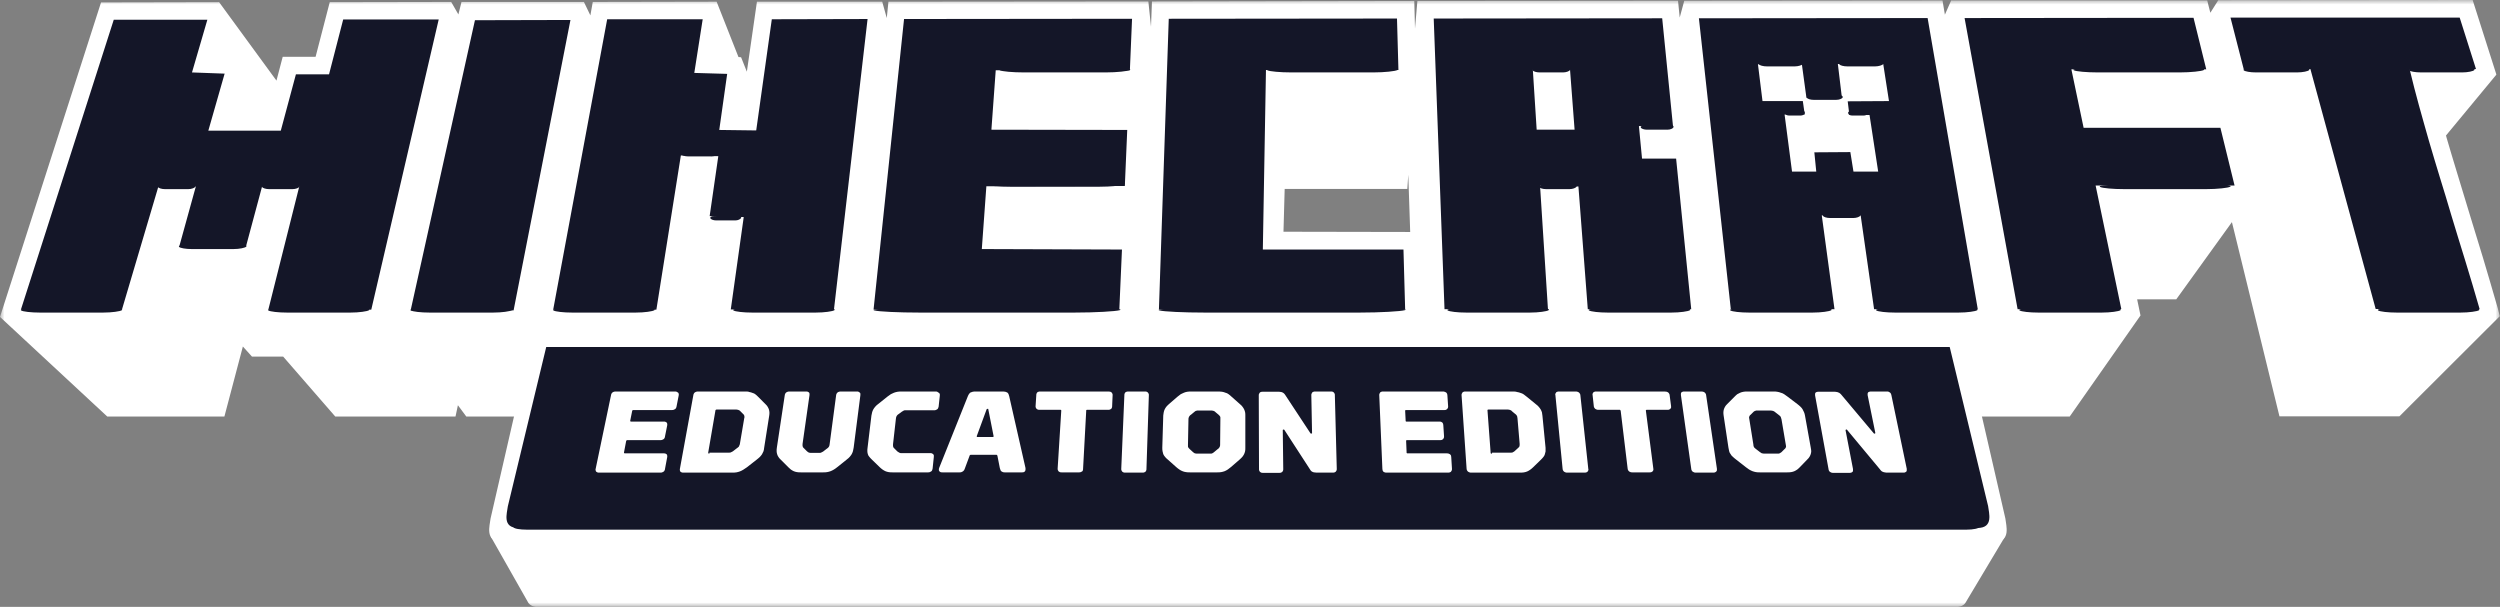 <svg width="276" height="67" viewBox="0 0 276 67" fill="none" xmlns="http://www.w3.org/2000/svg">
<rect x="0" y="0" width="276" height="67" fill="#808080" stroke="none"/>
<g clip-path="url(#clip0_7_13)">
<mask id="mask0_7_13" style="mask-type:alpha" maskUnits="userSpaceOnUse" x="0" y="0" width="276" height="67">
<path d="M276 0H0V67H276V0Z" fill="white"/>
</mask>
<g mask="url(#mask0_7_13)">
<path d="M275.762 34.058L274.914 31.136L274.119 28.452C274.119 28.452 271.602 20.244 271.284 19.154C270.887 17.826 270.462 16.471 270.092 15.169L270.039 14.957L275.603 8.236L272.979 0L244.895 0.027L244.021 1.408L243.676 0.053H215.406L214.717 1.621L214.452 0.053L185.943 0.08L185.44 1.939L185.254 0.08L156.48 0.106L156.216 3.161L156.136 0.106L127.177 0.159L127.071 2.949L126.779 0.159L98.085 0.186L97.9 1.992L97.396 0.186H83.566L82.453 7.917L81.817 6.323L81.526 6.296L79.115 0.186L65.443 0.213L65.178 1.7L64.463 0.213H50.95L50.606 1.594L49.811 0.213L36.404 0.239L34.841 6.27H31.211L30.522 8.9L24.19 0.239L11.155 0.266L0 34.988L11.843 45.986H24.773L26.813 38.255L27.82 39.371H31.264L37.014 45.986H50.288L50.553 44.737L51.48 45.986H64.86L65.099 44.631L65.946 45.986H79.459L80.492 38.733L83.963 45.986H97.635L97.794 44.312L98.376 45.986H126.833L126.939 43.356L127.256 45.986H155.951L156.216 43.09L156.322 45.986H170.391L170.84 43.967L170.974 45.986H184.883L185.466 44.233L185.625 45.986H199.376L200.092 44.445L200.303 45.986H213.921L214.743 44.578L214.981 45.986H228.495L236.311 34.828L235.94 33.048H240.258L246.405 24.521L251.651 45.96H264.898L275.974 34.908L275.762 34.058ZM141.696 25.583L141.828 20.855H155.368L155.474 19.287L155.685 25.61L141.696 25.583Z" fill="white"/>
<path d="M24.799 8.129L22.998 14.426H30.999L32.668 8.209H36.325L37.888 2.152H48.433L40.988 34.191H29.622L33.039 20.589H28.933L27.157 27.204H19.792L21.62 20.589H17.487L13.459 34.191H2.305L12.559 2.179H22.892L21.196 7.997L24.799 8.129ZM62.979 2.205L56.7 34.271H45.333L52.434 2.232L62.979 2.205ZM78.346 23.857L79.3 17.242L75.167 17.162L72.464 34.191H61.071L67.033 2.126H77.578L76.65 8.05L80.28 8.156L79.406 14.346L83.486 14.399L85.208 2.126L95.78 2.099L92.07 34.164H80.678L82.108 23.963L78.346 23.857ZM123.865 27.549L123.573 34.164H96.442L99.807 2.099L124.978 2.072L124.739 7.758H109.928L109.451 14.319L124.447 14.346L124.182 20.536L108.895 20.562L108.392 27.496L123.865 27.549ZM271.548 1.94L273.351 7.625H266.012L266.064 7.811C266.355 9.059 266.7 10.335 267.044 11.61C267.389 12.911 267.787 14.213 268.158 15.568C268.555 16.896 268.952 18.278 269.376 19.633C269.8 21.014 270.224 22.369 270.622 23.75C270.887 24.601 271.125 25.424 271.39 26.274C271.654 27.124 271.919 28.001 272.185 28.851L272.979 31.481C273.245 32.358 273.483 33.234 273.748 34.111H262.275L255.069 7.625H247.703L246.246 1.94H271.548ZM245.133 14.107L246.696 20.483H231.356L234.191 34.111L222.745 34.138L216.89 1.993L242.166 1.966L243.57 7.651H228.679L230.031 14.107H245.133ZM201.124 23.777L202.529 34.138H191.082L187.559 2.019L212.809 1.993L218.347 34.138H206.9L205.417 23.777H201.124ZM208.543 11.158L207.908 7.067H202.899L203.35 10.813L199.429 10.786L198.926 7.093H194.077L194.58 11.158H199.032L199.243 12.646H197.018L197.84 18.942H200.515L200.303 16.817L204.278 16.79L204.622 18.942H207.351L206.397 12.699H204.171L203.987 11.185L208.543 11.158ZM181.28 17.507H185.043L186.712 34.138H175.292L174.258 20.589L170.02 20.483L170.894 34.138H159.474L158.282 2.046L183.506 2.019L184.698 13.921H180.936L181.28 17.507ZM173.835 14.319L173.332 7.704H169.225L169.648 14.319H173.835ZM139.762 7.731H154.387L154.228 2.046L129.031 2.072L127.945 34.164H155.129L154.943 27.549H139.417L139.762 7.731Z" fill="#141628"/>
<path d="M3.788 34.193C2.967 34.193 2.782 34.671 3.365 35.229L11.445 43.013C12.028 43.57 13.194 44.049 14.016 44.049H21.143C21.964 44.049 22.176 43.544 21.62 42.959L14.466 35.308C13.91 34.697 12.77 34.219 11.949 34.219L3.788 34.193ZM31.131 34.193C30.31 34.193 30.072 34.697 30.602 35.335L36.907 42.88C37.437 43.517 38.523 44.022 39.345 44.022H46.817C47.638 44.022 47.903 43.491 47.426 42.827L41.889 35.361C41.385 34.697 40.325 34.166 39.504 34.166L31.131 34.193Z" fill="white"/>
<path d="M21.276 27.205C20.454 27.205 20.216 27.709 20.772 28.32L27.794 36.264C28.35 36.875 29.33 37.353 29.993 37.326C30.655 37.3 30.814 36.715 30.364 36.051L29.887 35.361C29.41 34.696 29.198 33.501 29.436 32.704L29.569 32.199C29.781 31.402 29.542 30.233 29.039 29.596L28.085 28.4C27.582 27.763 26.495 27.231 25.674 27.231L21.276 27.205ZM46.817 34.271C45.996 34.271 45.731 34.803 46.208 35.467L51.613 42.826C52.09 43.49 53.176 44.021 53.997 44.021H61.363C62.184 44.021 62.502 43.463 62.052 42.746L57.495 35.52C57.071 34.829 56.037 34.245 55.216 34.245L46.817 34.271ZM62.555 34.192C61.734 34.192 61.416 34.776 61.84 35.467L66.212 42.666C66.635 43.357 67.669 43.941 68.49 43.941H75.723C76.545 43.941 76.916 43.33 76.545 42.587L73.1 35.52C72.729 34.776 71.775 34.165 70.954 34.165L62.555 34.192ZM82.162 34.165C81.34 34.165 80.943 34.776 81.287 35.52L84.573 42.666C84.917 43.41 85.871 44.021 86.692 44.021H94.164C94.985 44.021 95.436 43.384 95.144 42.613L92.574 35.547C92.283 34.776 91.382 34.139 90.561 34.139L82.162 34.165ZM97.926 34.165C97.105 34.165 96.654 34.803 96.946 35.573L99.383 42.401C99.648 43.171 100.549 43.809 101.371 43.809H123.467C124.289 43.809 124.872 43.144 124.739 42.321L123.786 35.626C123.68 34.803 122.912 34.139 122.09 34.139L97.926 34.165ZM129.429 34.165C128.608 34.165 127.999 34.829 128.104 35.653L128.846 42.56C128.925 43.384 129.668 44.048 130.489 44.048H152.479C153.301 44.048 154.043 43.384 154.148 42.56L154.97 35.653C155.076 34.829 154.467 34.165 153.645 34.165H129.429ZM161.012 34.139C160.189 34.139 159.448 34.803 159.342 35.626L158.494 42.427C158.388 43.251 158.971 43.915 159.792 43.915H167.158C167.979 43.915 168.801 43.251 168.986 42.454L170.629 35.573C170.814 34.776 170.311 34.112 169.49 34.112L161.012 34.139ZM176.802 34.139C175.981 34.139 175.16 34.803 174.974 35.6L173.384 42.347C173.2 43.144 173.703 43.809 174.524 43.809H181.89C182.711 43.809 183.611 43.171 183.877 42.401L186.261 35.547C186.526 34.776 186.075 34.139 185.254 34.139H176.802ZM192.593 34.139C191.772 34.139 190.872 34.776 190.607 35.547L188.143 42.507C187.877 43.277 188.327 43.915 189.123 43.915H196.462C197.283 43.915 198.237 43.304 198.581 42.56L201.867 35.467C202.212 34.723 201.84 34.112 201.018 34.112L192.593 34.139ZM208.411 34.139C207.59 34.139 206.636 34.749 206.265 35.493L202.821 42.587C202.45 43.33 202.847 43.941 203.669 43.941H211.246C212.068 43.941 213.074 43.357 213.472 42.64L217.605 35.44C218.029 34.723 217.684 34.139 216.863 34.139H208.411ZM224.229 34.139C223.408 34.139 222.374 34.723 221.95 35.414L217.552 42.666C217.128 43.357 217.446 43.941 218.267 43.941H225.739C226.56 43.941 227.62 43.384 228.097 42.719L233.316 35.361C233.793 34.696 233.502 34.139 232.681 34.139H224.229ZM263.76 34.112C262.938 34.112 261.825 34.617 261.269 35.228L254.698 42.693C254.141 43.304 254.38 43.809 255.201 43.809H262.328C263.151 43.809 264.289 43.33 264.899 42.773L272.688 35.148C273.271 34.564 273.085 34.112 272.264 34.112H263.76Z" fill="white"/>
<path d="M3.709 34.03C2.755 34.03 2.146 34.137 2.331 34.27C2.517 34.402 3.444 34.509 4.398 34.509H11.393C12.346 34.509 13.274 34.376 13.459 34.243C13.645 34.11 13.009 33.977 12.081 33.977L3.709 34.03ZM20.692 27.017C20.056 27.017 19.659 27.123 19.765 27.256C19.898 27.389 20.507 27.495 21.143 27.495H25.806C26.442 27.495 27.051 27.362 27.184 27.229C27.316 27.07 26.892 26.964 26.256 26.964L20.692 27.017ZM29.436 20.402C29.091 20.402 28.853 20.508 28.932 20.641C29.012 20.774 29.356 20.88 29.701 20.88H32.297C32.642 20.88 32.986 20.747 33.066 20.614C33.145 20.455 32.907 20.349 32.562 20.349L29.436 20.402ZM17.937 20.402C17.592 20.402 17.354 20.508 17.433 20.641C17.513 20.774 17.857 20.88 18.202 20.88H20.798C21.143 20.88 21.487 20.747 21.567 20.614C21.646 20.455 21.408 20.349 21.063 20.349L17.937 20.402ZM75.696 16.789C75.352 16.789 75.113 16.895 75.193 17.028C75.272 17.161 75.617 17.267 75.961 17.267H78.558C78.902 17.267 79.247 17.134 79.326 17.002C79.406 16.842 79.167 16.736 78.823 16.736L75.696 16.789ZM169.701 7.517C169.357 7.517 169.118 7.624 169.198 7.756C169.277 7.889 169.621 7.995 169.966 7.995H172.563C172.907 7.995 173.252 7.863 173.33 7.73C173.41 7.57 173.172 7.464 172.827 7.464L169.701 7.517ZM170.417 20.402C170.072 20.402 169.834 20.508 169.913 20.641C169.992 20.774 170.337 20.88 170.681 20.88H173.278C173.622 20.88 173.967 20.747 174.047 20.614C174.126 20.455 173.887 20.349 173.543 20.349L170.417 20.402ZM201.761 23.59C201.416 23.59 201.178 23.696 201.256 23.829C201.336 23.962 201.681 24.068 202.025 24.068H204.622C204.966 24.068 205.311 23.935 205.39 23.802C205.47 23.643 205.231 23.537 204.887 23.537L201.761 23.59ZM203.668 6.853C203.244 6.853 202.979 6.959 203.059 7.092C203.138 7.225 203.536 7.331 203.959 7.331H207.006C207.403 7.331 207.828 7.199 207.907 7.066C207.986 6.906 207.722 6.8 207.297 6.8L203.668 6.853ZM194.792 6.853C194.368 6.853 194.103 6.959 194.183 7.092C194.262 7.225 194.66 7.331 195.083 7.331H198.13C198.527 7.331 198.952 7.199 199.032 7.066C199.11 6.906 198.846 6.8 198.421 6.8L194.792 6.853ZM199.958 10.546C199.615 10.546 199.402 10.652 199.481 10.785C199.535 10.918 199.879 11.024 200.224 11.024H202.714C203.059 11.024 203.376 10.891 203.43 10.758C203.482 10.599 203.27 10.493 202.925 10.493L199.958 10.546ZM197.335 12.273C197.15 12.273 197.018 12.379 197.07 12.512C197.097 12.645 197.283 12.751 197.469 12.751H198.846C199.032 12.751 199.216 12.618 199.243 12.485C199.27 12.326 199.164 12.22 198.978 12.22L197.335 12.273ZM204.304 12.273C204.119 12.273 203.985 12.379 204.039 12.512C204.065 12.645 204.251 12.751 204.436 12.751H205.814C206 12.751 206.185 12.618 206.211 12.485C206.237 12.326 206.132 12.22 205.946 12.22L204.304 12.273ZM181.597 13.84C181.28 13.84 181.094 13.946 181.146 14.079C181.2 14.212 181.518 14.318 181.809 14.318H184.088C184.406 14.318 184.698 14.185 184.75 14.053C184.803 13.893 184.618 13.787 184.3 13.787L181.597 13.84ZM78.849 23.855C78.558 23.855 78.372 23.962 78.425 24.095C78.478 24.227 78.77 24.334 79.061 24.334H81.181C81.472 24.334 81.737 24.201 81.817 24.068C81.87 23.909 81.684 23.802 81.393 23.802L78.849 23.855ZM30.999 34.03C30.045 34.03 29.436 34.137 29.621 34.27C29.807 34.402 30.734 34.509 31.688 34.509H38.683C39.636 34.509 40.564 34.376 40.749 34.243C40.935 34.084 40.299 33.977 39.371 33.977L30.999 34.03ZM46.737 34.03C45.783 34.03 45.174 34.137 45.359 34.27C45.545 34.402 46.472 34.509 47.426 34.509H54.447C55.401 34.509 56.328 34.376 56.514 34.243C56.699 34.11 56.063 33.977 55.136 33.977L46.737 34.03ZM62.475 34.03C61.521 34.03 60.912 34.137 61.097 34.27C61.283 34.402 62.21 34.509 63.164 34.509H70.185C71.139 34.509 72.067 34.376 72.252 34.243C72.437 34.084 71.802 33.977 70.874 33.977L62.475 34.03ZM82.347 34.03C81.393 34.03 80.783 34.137 80.969 34.27C81.154 34.402 82.082 34.509 83.035 34.509H90.057C91.01 34.509 91.938 34.376 92.123 34.243C92.309 34.11 91.673 33.977 90.746 33.977L82.347 34.03ZM110.696 20.136C109.398 20.136 108.524 20.242 108.789 20.375C109.054 20.508 110.325 20.614 111.624 20.614H121.321C122.619 20.614 123.917 20.482 124.156 20.349C124.421 20.189 123.547 20.083 122.248 20.083L110.696 20.136ZM112.154 7.517C110.935 7.517 110.113 7.624 110.378 7.756C110.617 7.889 111.809 7.995 113.028 7.995H122.09C123.308 7.995 124.5 7.863 124.739 7.73C124.977 7.57 124.156 7.464 122.937 7.464L112.154 7.517ZM141.696 7.517C140.477 7.517 139.656 7.624 139.92 7.756C140.159 7.889 141.351 7.995 142.569 7.995H151.631C152.85 7.995 154.043 7.863 154.28 7.73C154.52 7.57 153.698 7.464 152.479 7.464L141.696 7.517ZM248.603 7.517C247.994 7.517 247.571 7.624 247.703 7.756C247.835 7.889 248.418 7.995 249.054 7.995H253.611C254.221 7.995 254.83 7.863 254.936 7.73C255.068 7.57 254.645 7.464 254.035 7.464L248.603 7.517ZM266.833 7.517C266.223 7.517 265.799 7.624 265.932 7.756C266.064 7.889 266.647 7.995 267.282 7.995H271.84C272.449 7.995 273.059 7.863 273.165 7.73C273.297 7.57 272.874 7.464 272.263 7.464L266.833 7.517ZM230.719 7.517C229.501 7.517 228.679 7.624 228.944 7.756C229.182 7.889 230.376 7.995 231.594 7.995H240.655C241.874 7.995 243.066 7.863 243.305 7.73C243.543 7.57 242.722 7.464 241.502 7.464L230.719 7.517ZM233.634 20.402C232.415 20.402 231.594 20.508 231.859 20.641C232.097 20.774 233.289 20.88 234.508 20.88H243.57C244.788 20.88 245.98 20.747 246.219 20.614C246.457 20.455 245.636 20.349 244.417 20.349L233.634 20.402ZM161.196 34.03C160.242 34.03 159.633 34.137 159.818 34.27C160.004 34.402 160.931 34.509 161.885 34.509H168.906C169.86 34.509 170.787 34.376 170.973 34.243C171.158 34.084 170.523 33.977 169.595 33.977L161.196 34.03ZM176.802 34.03C175.848 34.03 175.239 34.137 175.424 34.27C175.61 34.402 176.537 34.509 177.491 34.509H184.512C185.466 34.509 186.393 34.376 186.578 34.243C186.764 34.084 186.128 33.977 185.201 33.977L176.802 34.03ZM192.408 34.03C191.454 34.03 190.845 34.137 191.03 34.27C191.216 34.402 192.142 34.509 193.097 34.509H200.118C201.071 34.509 201.999 34.376 202.184 34.243C202.37 34.084 201.733 33.977 200.807 33.977L192.408 34.03ZM208.517 34.03C207.563 34.03 206.954 34.137 207.139 34.27C207.324 34.402 208.252 34.509 209.206 34.509H216.227C217.18 34.509 218.108 34.376 218.293 34.243C218.479 34.084 217.843 33.977 216.916 33.977L208.517 34.03ZM224.334 34.03C223.38 34.03 222.771 34.137 222.957 34.27C223.141 34.402 224.069 34.509 225.023 34.509H232.045C232.998 34.509 233.925 34.376 234.111 34.243C234.297 34.084 233.66 33.977 232.733 33.977L224.334 34.03ZM263.918 34.03C262.964 34.03 262.355 34.137 262.54 34.27C262.726 34.402 263.653 34.509 264.607 34.509H271.628C272.582 34.509 273.509 34.376 273.694 34.243C273.88 34.084 273.244 33.977 272.317 33.977L263.918 34.03ZM99.886 34.03C97.581 34.03 96.071 34.137 96.522 34.27C96.972 34.402 99.224 34.509 101.529 34.509H118.618C120.924 34.509 123.176 34.376 123.627 34.243C124.076 34.11 122.539 33.977 120.235 33.977L99.886 34.03ZM131.363 34.03C129.057 34.03 127.548 34.137 127.997 34.27C128.448 34.402 130.7 34.509 133.006 34.509H150.095C152.4 34.509 154.652 34.376 155.103 34.243C155.552 34.11 154.016 33.977 151.711 33.977L131.363 34.03Z" fill="#141628"/>
<path d="M216.095 67.001C216.095 67.001 216.678 67.001 216.969 66.576L221.288 59.35L218.373 55.949H56.62L54.183 59.243L58.343 66.576C58.66 67.001 59.217 67.001 59.217 67.001" fill="white"/>
<path d="M220.229 59.828V59.801C222.03 59.801 221.473 57.995 221.395 57.251L216.678 36.715H58.873L54.157 57.251C54.078 57.995 53.495 59.775 55.323 59.775V59.828H220.229Z" fill="white"/>
<path d="M215.143 65.088C215.143 65.088 215.726 65.088 216.018 64.663L219.462 57.835H56.039L59.245 64.689C59.563 65.114 60.12 65.114 60.12 65.114" fill="white"/>
<path d="M218.321 58.234V58.287C220.123 58.287 219.566 56.613 219.487 55.869L215.248 38.309H60.304L56.065 55.896C55.985 56.64 55.402 58.287 57.23 58.287V58.234H218.321Z" fill="#141628"/>
<path d="M57.946 57.916C57.204 57.943 56.647 58.076 56.7 58.209C56.753 58.368 57.416 58.474 58.158 58.474H217.103C217.844 58.474 218.506 58.341 218.559 58.155C218.612 57.969 218.055 57.863 217.314 57.863L57.946 57.916Z" fill="#141628"/>
<path d="M74.585 44.179H67.988C67.908 44.179 67.855 44.179 67.776 44.206C67.723 44.232 67.67 44.232 67.617 44.285C67.564 44.312 67.537 44.365 67.511 44.418C67.484 44.471 67.458 44.524 67.458 44.578L65.762 52.707C65.736 52.787 65.736 52.84 65.762 52.893C65.762 52.946 65.789 52.972 65.815 53.026C65.842 53.052 65.895 53.079 65.948 53.105C66.001 53.132 66.08 53.132 66.133 53.132H72.889C72.969 53.132 73.048 53.132 73.101 53.105L73.26 53.026C73.313 52.999 73.34 52.946 73.366 52.893C73.393 52.84 73.419 52.787 73.419 52.707L73.658 51.432C73.658 51.352 73.684 51.299 73.658 51.246C73.658 51.193 73.631 51.166 73.605 51.113C73.578 51.086 73.525 51.06 73.472 51.033C73.419 51.007 73.34 51.007 73.287 51.007H68.968C68.942 51.007 68.942 51.007 68.915 50.98L68.889 50.953V50.9L69.127 49.652C69.127 49.625 69.127 49.599 69.154 49.599C69.18 49.599 69.18 49.572 69.18 49.572C69.207 49.572 69.207 49.545 69.233 49.545H72.889C72.969 49.545 73.048 49.545 73.101 49.519L73.26 49.439C73.313 49.413 73.34 49.359 73.366 49.306C73.393 49.253 73.419 49.2 73.419 49.12L73.658 47.925C73.658 47.845 73.684 47.792 73.658 47.739C73.658 47.686 73.631 47.659 73.605 47.606C73.578 47.58 73.525 47.553 73.472 47.526C73.419 47.5 73.34 47.5 73.287 47.5H69.657C69.63 47.5 69.63 47.5 69.604 47.473L69.578 47.447V47.394L69.79 46.331C69.79 46.304 69.79 46.278 69.816 46.278C69.816 46.251 69.843 46.251 69.843 46.251C69.869 46.251 69.869 46.225 69.895 46.225H74.161C74.241 46.225 74.294 46.225 74.373 46.198L74.532 46.118C74.585 46.092 74.612 46.039 74.638 45.986C74.665 45.932 74.691 45.879 74.691 45.826L74.93 44.604C74.93 44.551 74.956 44.471 74.93 44.445C74.93 44.392 74.903 44.365 74.876 44.312C74.85 44.285 74.797 44.259 74.744 44.232C74.718 44.179 74.665 44.179 74.585 44.179ZM78.321 51.033H78.268C78.242 51.033 78.242 51.033 78.215 51.007C78.215 51.007 78.189 50.98 78.189 50.953V50.9L78.983 46.278C78.983 46.251 78.983 46.225 79.01 46.225C79.01 46.198 79.036 46.198 79.036 46.198C79.036 46.198 79.063 46.172 79.089 46.172H81.315C81.368 46.172 81.421 46.198 81.474 46.198C81.527 46.225 81.553 46.225 81.606 46.251C81.659 46.278 81.686 46.304 81.739 46.358L82.004 46.623L82.11 46.729C82.136 46.756 82.163 46.809 82.163 46.836C82.163 46.889 82.189 46.915 82.189 46.969C82.189 47.022 82.189 47.075 82.163 47.128L81.686 49.944C81.686 49.997 81.659 50.077 81.633 50.103C81.606 50.156 81.606 50.21 81.58 50.236C81.553 50.289 81.527 50.316 81.474 50.342C81.447 50.369 81.394 50.422 81.341 50.449L80.997 50.714C80.944 50.767 80.891 50.794 80.838 50.821L80.679 50.9C80.626 50.927 80.573 50.927 80.52 50.927H78.321V51.033ZM82.269 44.179H77.076C76.996 44.179 76.943 44.179 76.864 44.206C76.811 44.232 76.758 44.232 76.705 44.285C76.652 44.312 76.625 44.365 76.599 44.418C76.572 44.471 76.546 44.524 76.546 44.578L75.062 52.707C75.062 52.787 75.036 52.84 75.062 52.893C75.062 52.946 75.088 52.972 75.115 53.026C75.142 53.052 75.195 53.079 75.248 53.105C75.3 53.132 75.38 53.132 75.46 53.132H80.811C80.997 53.132 81.156 53.132 81.288 53.105C81.421 53.079 81.553 53.052 81.686 52.999C81.818 52.946 81.924 52.893 82.057 52.813C82.189 52.733 82.295 52.654 82.454 52.547L83.541 51.697C83.673 51.591 83.779 51.511 83.885 51.405C83.991 51.299 84.044 51.219 84.123 51.113L84.282 50.794C84.309 50.688 84.362 50.555 84.362 50.396L84.918 46.862C84.945 46.729 84.945 46.597 84.945 46.49C84.945 46.384 84.918 46.278 84.892 46.172C84.865 46.065 84.812 45.986 84.759 45.879C84.706 45.773 84.627 45.693 84.521 45.587L83.7 44.764C83.594 44.657 83.514 44.578 83.408 44.498C83.302 44.418 83.223 44.365 83.09 44.339C82.984 44.285 82.852 44.259 82.719 44.232C82.613 44.179 82.454 44.179 82.269 44.179ZM94.668 44.179H92.84C92.761 44.179 92.708 44.179 92.628 44.206C92.575 44.232 92.522 44.232 92.469 44.285C92.416 44.312 92.39 44.365 92.363 44.418C92.337 44.471 92.31 44.524 92.31 44.578L91.595 49.971C91.595 50.024 91.569 50.077 91.569 50.13C91.542 50.183 91.542 50.236 91.516 50.263C91.489 50.316 91.463 50.342 91.436 50.369C91.409 50.396 91.357 50.449 91.303 50.475L90.959 50.741C90.906 50.794 90.853 50.821 90.8 50.847L90.641 50.927C90.588 50.953 90.535 50.953 90.482 50.953H89.475C89.422 50.953 89.369 50.927 89.316 50.927C89.263 50.9 89.237 50.9 89.184 50.847C89.131 50.821 89.104 50.794 89.052 50.741L88.787 50.475L88.681 50.369C88.654 50.342 88.627 50.289 88.627 50.263C88.601 50.21 88.601 50.183 88.601 50.13V49.971L89.369 44.578V44.418C89.369 44.365 89.343 44.339 89.316 44.285C89.29 44.259 89.237 44.232 89.184 44.206C89.131 44.179 89.052 44.179 88.999 44.179H87.17C87.091 44.179 87.038 44.179 86.958 44.206C86.905 44.232 86.852 44.232 86.799 44.285C86.746 44.312 86.72 44.365 86.693 44.418C86.667 44.471 86.64 44.524 86.64 44.578L85.766 50.369C85.74 50.502 85.74 50.635 85.74 50.767C85.74 50.874 85.766 51.007 85.793 51.086C85.819 51.193 85.872 51.299 85.925 51.379C85.978 51.485 86.058 51.565 86.163 51.671L87.011 52.521C87.117 52.627 87.223 52.707 87.303 52.787C87.409 52.866 87.515 52.919 87.621 52.972C87.727 53.026 87.859 53.052 87.992 53.079C88.124 53.105 88.283 53.105 88.469 53.105H90.827C91.012 53.105 91.171 53.105 91.303 53.079C91.436 53.052 91.569 53.026 91.701 52.972C91.834 52.919 91.939 52.866 92.072 52.787C92.204 52.707 92.31 52.627 92.443 52.521L93.503 51.671C93.635 51.565 93.741 51.485 93.821 51.379C93.9 51.272 93.98 51.193 94.033 51.086C94.085 50.98 94.139 50.874 94.165 50.767C94.192 50.661 94.218 50.528 94.245 50.369L94.987 44.578V44.418C94.987 44.365 94.96 44.339 94.907 44.285C94.88 44.259 94.827 44.232 94.775 44.206C94.801 44.179 94.748 44.179 94.668 44.179ZM103.306 44.179H99.57C99.385 44.179 99.252 44.179 99.093 44.206C98.961 44.232 98.828 44.259 98.696 44.312C98.563 44.365 98.457 44.418 98.351 44.471C98.245 44.551 98.113 44.631 97.98 44.737L96.947 45.56C96.815 45.667 96.709 45.746 96.629 45.853C96.55 45.959 96.47 46.039 96.417 46.145C96.364 46.251 96.311 46.358 96.285 46.464C96.258 46.57 96.232 46.703 96.205 46.836L95.781 50.369C95.755 50.502 95.755 50.635 95.755 50.767C95.755 50.874 95.781 51.007 95.808 51.086C95.834 51.193 95.887 51.299 95.967 51.379C96.046 51.485 96.126 51.565 96.232 51.671L97.106 52.521C97.212 52.627 97.318 52.707 97.424 52.787C97.53 52.866 97.636 52.919 97.742 52.972C97.848 53.026 97.98 53.052 98.113 53.079C98.245 53.105 98.404 53.105 98.59 53.105H102.432C102.511 53.105 102.59 53.105 102.644 53.079L102.802 52.999C102.855 52.972 102.882 52.919 102.908 52.866C102.935 52.813 102.935 52.76 102.961 52.68L103.094 51.405V51.219C103.067 51.166 103.067 51.139 103.014 51.086C102.988 51.06 102.935 51.033 102.882 51.007C102.829 50.98 102.749 50.98 102.67 50.98H99.438C99.385 50.98 99.332 50.953 99.279 50.927C99.226 50.9 99.199 50.874 99.146 50.847C99.093 50.821 99.067 50.794 99.014 50.741L98.775 50.502L98.669 50.396C98.643 50.369 98.616 50.316 98.616 50.289C98.59 50.236 98.59 50.21 98.59 50.156V49.997L98.908 47.181C98.908 47.128 98.934 47.075 98.934 47.022C98.961 46.969 98.961 46.942 98.987 46.889C99.014 46.836 99.04 46.809 99.067 46.782C99.093 46.756 99.146 46.703 99.199 46.676L99.491 46.464C99.544 46.411 99.597 46.384 99.65 46.358C99.703 46.331 99.756 46.304 99.782 46.278C99.808 46.251 99.888 46.251 99.941 46.251H103.094C103.173 46.251 103.226 46.251 103.306 46.225L103.465 46.145C103.518 46.118 103.544 46.065 103.571 46.012C103.597 45.959 103.597 45.906 103.624 45.853L103.756 44.631V44.471C103.73 44.418 103.73 44.392 103.677 44.339C103.65 44.312 103.597 44.285 103.544 44.259C103.465 44.179 103.385 44.179 103.306 44.179ZM107.916 49.173H107.863L107.837 49.147V49.12V49.067L108.923 46.118C108.923 46.118 108.923 46.092 108.949 46.092L108.976 46.065H109.082C109.082 46.065 109.108 46.065 109.108 46.092V46.118L109.691 49.067V49.12C109.691 49.147 109.691 49.147 109.665 49.147L109.638 49.173H107.916ZM110.619 44.179H107.731C107.598 44.179 107.492 44.179 107.386 44.206C107.28 44.232 107.227 44.259 107.148 44.285C107.095 44.312 107.042 44.365 106.989 44.445C106.936 44.498 106.909 44.578 106.856 44.684L103.677 52.627C103.65 52.707 103.65 52.76 103.65 52.813C103.65 52.866 103.65 52.919 103.703 52.972C103.73 53.026 103.783 53.052 103.836 53.079C103.889 53.105 103.968 53.105 104.074 53.105H105.929C106.008 53.105 106.088 53.105 106.141 53.079L106.3 52.999C106.353 52.972 106.379 52.919 106.432 52.866C106.459 52.813 106.512 52.733 106.538 52.627L107.042 51.272C107.042 51.246 107.068 51.219 107.068 51.219C107.068 51.193 107.095 51.193 107.095 51.193C107.121 51.193 107.121 51.166 107.148 51.166H110.009C110.036 51.166 110.036 51.166 110.062 51.193L110.089 51.219C110.089 51.246 110.115 51.246 110.115 51.272L110.38 52.627L110.46 52.866C110.486 52.919 110.513 52.972 110.566 52.999C110.619 53.026 110.645 53.052 110.725 53.079C110.804 53.105 110.857 53.105 110.937 53.105H112.791C112.897 53.105 112.95 53.105 113.03 53.079C113.083 53.052 113.136 53.026 113.162 52.972C113.189 52.919 113.215 52.893 113.215 52.813V52.627L111.413 44.684C111.387 44.578 111.36 44.524 111.334 44.445C111.307 44.392 111.254 44.339 111.201 44.285C111.148 44.259 111.069 44.232 110.989 44.206C110.857 44.179 110.725 44.179 110.619 44.179ZM122.33 44.179H114.858C114.778 44.179 114.725 44.179 114.646 44.206C114.593 44.232 114.54 44.232 114.513 44.285C114.487 44.312 114.434 44.365 114.434 44.418C114.407 44.471 114.407 44.524 114.407 44.578L114.328 45.8C114.328 45.853 114.328 45.932 114.354 45.959C114.381 46.012 114.407 46.039 114.434 46.092C114.46 46.118 114.513 46.145 114.566 46.172C114.619 46.198 114.699 46.198 114.778 46.198H117.083C117.11 46.198 117.11 46.198 117.136 46.225L117.163 46.251V46.304L116.765 52.68C116.765 52.76 116.765 52.813 116.792 52.866C116.818 52.919 116.845 52.946 116.871 52.999C116.898 53.026 116.951 53.052 117.004 53.079C117.057 53.105 117.136 53.105 117.216 53.105H119.098C119.176 53.105 119.256 53.105 119.309 53.079L119.468 52.999C119.521 52.972 119.547 52.919 119.547 52.866C119.573 52.813 119.573 52.76 119.573 52.68L119.918 46.304V46.251C119.918 46.225 119.945 46.225 119.945 46.225C119.945 46.225 119.971 46.198 119.998 46.198H122.33C122.408 46.198 122.462 46.198 122.542 46.172C122.594 46.145 122.647 46.118 122.674 46.092C122.7 46.065 122.753 46.012 122.753 45.959C122.78 45.906 122.78 45.853 122.78 45.8L122.833 44.578C122.833 44.524 122.833 44.445 122.807 44.418C122.78 44.365 122.753 44.339 122.727 44.285C122.7 44.259 122.647 44.232 122.594 44.206C122.462 44.179 122.382 44.179 122.33 44.179ZM126.409 44.179H124.582C124.502 44.179 124.449 44.179 124.37 44.206C124.317 44.232 124.263 44.232 124.237 44.285C124.211 44.312 124.157 44.365 124.157 44.418C124.131 44.471 124.131 44.524 124.131 44.578L123.787 52.707C123.787 52.787 123.787 52.84 123.813 52.893C123.84 52.946 123.866 52.972 123.893 53.026C123.919 53.052 123.972 53.079 124.025 53.105C124.079 53.132 124.157 53.132 124.237 53.132H126.118C126.197 53.132 126.277 53.132 126.331 53.105C126.383 53.079 126.437 53.052 126.463 53.026C126.489 52.999 126.542 52.946 126.542 52.893C126.569 52.84 126.569 52.787 126.569 52.707L126.834 44.578C126.834 44.524 126.834 44.445 126.807 44.418C126.78 44.365 126.754 44.339 126.728 44.285C126.701 44.259 126.648 44.232 126.595 44.206C126.569 44.179 126.489 44.179 126.409 44.179ZM132.265 51.033H132.079C132.027 51.033 131.973 51.007 131.921 51.007C131.867 50.98 131.841 50.98 131.788 50.927C131.735 50.9 131.709 50.874 131.656 50.821L131.364 50.555L131.258 50.449C131.232 50.422 131.206 50.369 131.179 50.342C131.152 50.289 131.152 50.263 131.152 50.21V50.05L131.206 47.234C131.206 47.181 131.206 47.128 131.232 47.075C131.232 47.022 131.258 46.995 131.284 46.942C131.312 46.889 131.338 46.862 131.364 46.836C131.39 46.809 131.444 46.756 131.496 46.729L131.815 46.464C131.867 46.411 131.921 46.384 131.947 46.358C132.001 46.331 132.027 46.304 132.079 46.304C132.133 46.278 132.186 46.278 132.238 46.278H133.776C133.828 46.278 133.881 46.304 133.934 46.304C133.987 46.331 134.013 46.331 134.067 46.358C134.119 46.384 134.147 46.411 134.199 46.464L134.517 46.729L134.624 46.836C134.65 46.862 134.676 46.915 134.702 46.942C134.73 46.995 134.73 47.022 134.73 47.075V47.234L134.702 50.05C134.702 50.103 134.702 50.183 134.676 50.21C134.676 50.263 134.65 50.316 134.624 50.342C134.596 50.396 134.57 50.422 134.544 50.449C134.517 50.475 134.464 50.528 134.411 50.555L134.093 50.821C134.041 50.874 133.987 50.9 133.961 50.927C133.908 50.953 133.881 50.98 133.828 51.007C133.776 51.033 133.722 51.033 133.67 51.033H132.265ZM134.385 44.179H131.55C131.364 44.179 131.232 44.179 131.073 44.206C130.941 44.232 130.807 44.259 130.701 44.312C130.596 44.365 130.464 44.418 130.358 44.471C130.252 44.551 130.146 44.631 130.013 44.737L129.06 45.56C128.953 45.667 128.847 45.746 128.768 45.853C128.689 45.959 128.635 46.039 128.583 46.145C128.529 46.251 128.503 46.358 128.477 46.464C128.449 46.57 128.449 46.703 128.423 46.836L128.317 50.369C128.317 50.502 128.317 50.635 128.344 50.767C128.37 50.874 128.397 51.007 128.423 51.086C128.477 51.193 128.529 51.299 128.609 51.379C128.689 51.485 128.768 51.565 128.9 51.671L129.854 52.521C129.96 52.627 130.092 52.707 130.198 52.787C130.304 52.866 130.41 52.919 130.543 52.972C130.649 53.026 130.781 53.052 130.941 53.079C131.073 53.105 131.232 53.105 131.418 53.105H134.332C134.517 53.105 134.676 53.105 134.808 53.079C134.941 53.052 135.073 53.026 135.205 52.972C135.313 52.919 135.445 52.866 135.55 52.787C135.656 52.707 135.762 52.627 135.895 52.521L136.876 51.671C136.982 51.565 137.088 51.485 137.167 51.379C137.246 51.272 137.299 51.193 137.352 51.086C137.405 50.98 137.431 50.874 137.459 50.767C137.485 50.661 137.485 50.528 137.485 50.369V46.836C137.485 46.703 137.485 46.57 137.459 46.464C137.431 46.358 137.405 46.251 137.352 46.145C137.299 46.039 137.246 45.959 137.167 45.853C137.088 45.746 137.008 45.667 136.876 45.56L135.948 44.737C135.842 44.631 135.736 44.551 135.63 44.471C135.524 44.392 135.418 44.339 135.285 44.312C135.179 44.259 135.047 44.232 134.914 44.206C134.702 44.179 134.57 44.179 134.385 44.179ZM146.97 44.179H145.221C145.141 44.179 145.062 44.179 145.009 44.206C144.956 44.232 144.904 44.232 144.876 44.285C144.85 44.312 144.824 44.365 144.798 44.418C144.77 44.471 144.77 44.524 144.77 44.578L144.85 48.748V48.775C144.85 48.775 144.85 48.802 144.824 48.802C144.824 48.802 144.798 48.802 144.798 48.828H144.77H144.744H144.718C144.718 48.828 144.692 48.828 144.692 48.802C144.692 48.775 144.692 48.802 144.664 48.775L141.883 44.551C141.829 44.498 141.803 44.418 141.75 44.392C141.697 44.339 141.644 44.312 141.592 44.285C141.538 44.259 141.486 44.232 141.406 44.232C141.326 44.206 141.247 44.206 141.168 44.206H139.392C139.313 44.206 139.26 44.206 139.206 44.232C139.154 44.259 139.1 44.259 139.074 44.312C139.048 44.339 139.022 44.392 138.995 44.445C138.968 44.498 138.968 44.551 138.968 44.604L138.995 52.733C138.995 52.813 138.995 52.866 139.022 52.919C139.048 52.972 139.074 52.999 139.1 53.052C139.128 53.079 139.18 53.105 139.234 53.132C139.286 53.158 139.366 53.158 139.445 53.158H141.22C141.3 53.158 141.38 53.158 141.432 53.132C141.486 53.105 141.538 53.079 141.565 53.052C141.592 53.026 141.618 52.972 141.644 52.919C141.671 52.866 141.671 52.813 141.671 52.733L141.618 48.456V48.43C141.618 48.43 141.618 48.403 141.644 48.403C141.671 48.403 141.671 48.403 141.671 48.377H141.75C141.75 48.377 141.777 48.377 141.777 48.403L141.803 48.43L144.612 52.76C144.664 52.84 144.692 52.893 144.744 52.946C144.798 52.999 144.85 53.026 144.904 53.052C144.956 53.079 145.036 53.105 145.089 53.105C145.141 53.105 145.247 53.132 145.327 53.132H147.129C147.208 53.132 147.261 53.132 147.341 53.105C147.394 53.079 147.447 53.052 147.473 53.026C147.499 52.999 147.527 52.946 147.553 52.893C147.579 52.84 147.579 52.787 147.579 52.707L147.367 44.578C147.367 44.524 147.367 44.445 147.341 44.418C147.314 44.365 147.288 44.339 147.261 44.285C147.235 44.259 147.182 44.232 147.129 44.206C147.102 44.179 147.05 44.179 146.97 44.179ZM159.29 44.179H152.693C152.614 44.179 152.56 44.179 152.508 44.206C152.454 44.232 152.402 44.232 152.375 44.285C152.348 44.312 152.322 44.365 152.295 44.418C152.269 44.471 152.269 44.524 152.269 44.578L152.614 52.707C152.614 52.787 152.64 52.84 152.64 52.893C152.666 52.946 152.693 52.972 152.72 53.026C152.746 53.052 152.799 53.079 152.878 53.105C152.931 53.132 153.011 53.132 153.091 53.132H159.847C159.927 53.132 159.979 53.132 160.059 53.105C160.138 53.079 160.164 53.052 160.191 53.026C160.218 52.999 160.244 52.946 160.27 52.893C160.297 52.84 160.297 52.787 160.297 52.707L160.218 51.432C160.218 51.352 160.191 51.299 160.191 51.246C160.164 51.193 160.138 51.166 160.085 51.113C160.032 51.086 160.005 51.06 159.927 51.033C159.847 51.007 159.793 51.007 159.714 51.007H155.369C155.343 51.007 155.343 51.007 155.315 50.98L155.289 50.953V50.9L155.237 49.652V49.599C155.237 49.572 155.237 49.572 155.263 49.572C155.263 49.572 155.289 49.545 155.315 49.545H158.972C159.052 49.545 159.104 49.545 159.184 49.519C159.238 49.492 159.29 49.466 159.316 49.439C159.344 49.413 159.37 49.359 159.396 49.306C159.422 49.253 159.422 49.2 159.422 49.12L159.344 47.925C159.344 47.845 159.316 47.792 159.316 47.739C159.29 47.686 159.264 47.659 159.238 47.606C159.21 47.58 159.158 47.553 159.104 47.526C159.052 47.5 158.972 47.5 158.893 47.5H155.263C155.237 47.5 155.237 47.5 155.21 47.473L155.183 47.447V47.394L155.13 46.331V46.278C155.13 46.251 155.13 46.251 155.157 46.251C155.157 46.251 155.183 46.225 155.21 46.225H159.449C159.529 46.225 159.582 46.225 159.635 46.198C159.687 46.172 159.741 46.145 159.767 46.118C159.793 46.092 159.819 46.039 159.847 45.986C159.873 45.932 159.873 45.879 159.873 45.826L159.793 44.604C159.793 44.551 159.767 44.471 159.767 44.445C159.741 44.392 159.714 44.365 159.687 44.312C159.661 44.285 159.608 44.259 159.555 44.232C159.422 44.179 159.37 44.179 159.29 44.179ZM164.722 51.033H164.642C164.616 51.033 164.616 51.033 164.589 51.007C164.589 51.007 164.563 50.98 164.563 50.953V50.9L164.219 46.278V46.225C164.219 46.198 164.219 46.198 164.245 46.198C164.245 46.198 164.271 46.172 164.297 46.172H166.497C166.549 46.172 166.603 46.198 166.655 46.198C166.709 46.225 166.762 46.225 166.788 46.251C166.841 46.278 166.894 46.304 166.921 46.358L167.238 46.623C167.292 46.676 167.345 46.703 167.371 46.729C167.398 46.756 167.424 46.809 167.451 46.836C167.477 46.889 167.503 46.915 167.503 46.969C167.503 47.022 167.53 47.075 167.53 47.128L167.769 49.944V50.103C167.769 50.156 167.743 50.21 167.743 50.236C167.715 50.289 167.715 50.316 167.663 50.342C167.637 50.369 167.609 50.422 167.557 50.449L167.266 50.714C167.212 50.767 167.186 50.794 167.132 50.821C167.08 50.847 167.054 50.874 167 50.9C166.947 50.927 166.894 50.927 166.841 50.927H164.722V51.033ZM166.974 44.179H161.781C161.701 44.179 161.648 44.179 161.596 44.206C161.542 44.232 161.49 44.232 161.462 44.285C161.436 44.312 161.41 44.365 161.383 44.418C161.356 44.471 161.356 44.524 161.356 44.578L161.913 52.707C161.913 52.787 161.939 52.84 161.966 52.893C161.993 52.946 162.019 52.972 162.073 53.026C162.125 53.052 162.151 53.079 162.231 53.105C162.284 53.132 162.364 53.132 162.443 53.132H167.769C167.954 53.132 168.113 53.132 168.246 53.105C168.378 53.079 168.51 53.052 168.617 52.999C168.723 52.946 168.829 52.893 168.935 52.813C169.04 52.733 169.146 52.654 169.252 52.547L170.127 51.697C170.233 51.591 170.312 51.511 170.392 51.405C170.472 51.299 170.524 51.219 170.55 51.113L170.63 50.794V50.396L170.286 46.862C170.259 46.729 170.259 46.597 170.233 46.49C170.206 46.384 170.153 46.278 170.1 46.172C170.047 46.065 169.967 45.986 169.889 45.879C169.809 45.773 169.703 45.693 169.57 45.587L168.563 44.764C168.431 44.657 168.325 44.578 168.22 44.498C168.113 44.418 167.98 44.365 167.875 44.339C167.743 44.285 167.637 44.259 167.477 44.232C167.318 44.179 167.16 44.179 166.974 44.179ZM173.942 44.179H172.113C172.035 44.179 171.981 44.179 171.928 44.206C171.875 44.232 171.822 44.232 171.796 44.285C171.77 44.312 171.743 44.365 171.716 44.418C171.69 44.471 171.69 44.524 171.716 44.578L172.511 52.707C172.511 52.787 172.538 52.84 172.564 52.893C172.59 52.946 172.618 52.972 172.67 53.026C172.724 53.052 172.75 53.079 172.83 53.105C172.882 53.132 172.962 53.132 173.041 53.132H174.922C175.002 53.132 175.054 53.132 175.134 53.105C175.214 53.079 175.24 53.052 175.267 53.026C175.293 52.999 175.319 52.946 175.346 52.893C175.373 52.84 175.373 52.787 175.346 52.707L174.472 44.578C174.472 44.524 174.445 44.445 174.419 44.418C174.393 44.365 174.365 44.339 174.313 44.285C174.259 44.259 174.233 44.232 174.154 44.206C174.101 44.179 174.022 44.179 173.942 44.179ZM183.692 44.179H176.22C176.142 44.179 176.088 44.179 176.036 44.206C175.982 44.232 175.929 44.232 175.902 44.285C175.876 44.312 175.85 44.365 175.823 44.418C175.823 44.471 175.797 44.524 175.823 44.578L175.956 45.8C175.956 45.853 175.982 45.932 176.008 45.959C176.036 46.012 176.062 46.039 176.114 46.092C176.168 46.118 176.194 46.145 176.274 46.172C176.327 46.198 176.406 46.198 176.485 46.198H178.817C178.843 46.198 178.843 46.198 178.871 46.225L178.897 46.251C178.897 46.278 178.897 46.278 178.923 46.304L179.691 52.68C179.691 52.76 179.718 52.813 179.745 52.866C179.771 52.919 179.797 52.946 179.851 52.999C179.903 53.026 179.929 53.052 180.009 53.079C180.063 53.105 180.142 53.105 180.221 53.105H182.103C182.181 53.105 182.235 53.105 182.315 53.079C182.367 53.052 182.421 53.026 182.447 52.999C182.473 52.972 182.5 52.919 182.526 52.866C182.526 52.813 182.553 52.76 182.526 52.68L181.706 46.304V46.251C181.706 46.225 181.706 46.225 181.732 46.225C181.732 46.225 181.758 46.198 181.784 46.198H184.09C184.169 46.198 184.222 46.198 184.275 46.172C184.328 46.145 184.381 46.118 184.407 46.092C184.435 46.065 184.461 46.012 184.487 45.959V45.8L184.328 44.578C184.328 44.524 184.301 44.445 184.275 44.418C184.249 44.365 184.222 44.339 184.169 44.285C184.116 44.259 184.09 44.232 184.01 44.206C183.824 44.179 183.772 44.179 183.692 44.179ZM187.773 44.179H185.944C185.865 44.179 185.812 44.179 185.759 44.206C185.706 44.232 185.653 44.232 185.627 44.285C185.599 44.312 185.573 44.365 185.573 44.418V44.578L186.713 52.707C186.713 52.787 186.739 52.84 186.765 52.893C186.793 52.946 186.819 52.972 186.871 53.026L187.03 53.105C187.084 53.132 187.162 53.132 187.242 53.132H189.124C189.203 53.132 189.256 53.132 189.336 53.105C189.388 53.079 189.442 53.052 189.468 53.026C189.494 52.999 189.522 52.946 189.548 52.893V52.707L188.356 44.578C188.356 44.524 188.328 44.445 188.302 44.418C188.276 44.365 188.25 44.339 188.196 44.285C188.144 44.259 188.117 44.232 188.037 44.206C187.931 44.179 187.852 44.179 187.773 44.179ZM194.9 51.033H194.714C194.661 51.033 194.609 51.007 194.555 51.007C194.503 51.007 194.449 50.98 194.397 50.927C194.343 50.9 194.29 50.874 194.237 50.821L193.892 50.555C193.84 50.502 193.786 50.475 193.76 50.449L193.654 50.342C193.628 50.289 193.601 50.263 193.601 50.21C193.575 50.157 193.575 50.103 193.575 50.05L193.125 47.234C193.125 47.181 193.098 47.128 193.098 47.075C193.098 47.022 193.098 46.995 193.125 46.942C193.125 46.889 193.151 46.862 193.177 46.836C193.204 46.809 193.231 46.756 193.283 46.729L193.549 46.464C193.601 46.411 193.628 46.384 193.681 46.358C193.734 46.331 193.76 46.304 193.814 46.304C193.866 46.278 193.892 46.278 193.972 46.278H195.509C195.561 46.278 195.615 46.304 195.669 46.304C195.721 46.304 195.774 46.331 195.827 46.358C195.88 46.384 195.933 46.411 195.986 46.464L196.33 46.729C196.384 46.782 196.436 46.809 196.463 46.836L196.569 46.942C196.595 46.995 196.621 47.022 196.621 47.075C196.649 47.128 196.649 47.181 196.675 47.234L197.152 50.05C197.152 50.103 197.178 50.183 197.178 50.21C197.178 50.263 197.178 50.316 197.152 50.342C197.152 50.396 197.125 50.422 197.098 50.449C197.072 50.475 197.046 50.528 196.993 50.555L196.727 50.821C196.675 50.874 196.649 50.9 196.595 50.927C196.543 50.953 196.516 50.98 196.463 51.007C196.41 51.033 196.357 51.033 196.304 51.033H194.9ZM195.774 44.179H192.939C192.754 44.179 192.621 44.179 192.489 44.206C192.357 44.232 192.223 44.259 192.117 44.312L191.8 44.471C191.694 44.551 191.614 44.631 191.508 44.737L190.687 45.56C190.58 45.667 190.502 45.746 190.448 45.853C190.396 45.959 190.342 46.039 190.316 46.145C190.289 46.251 190.263 46.358 190.263 46.464C190.263 46.57 190.263 46.703 190.289 46.836L190.819 50.369L190.899 50.767C190.925 50.874 190.979 51.007 191.057 51.086C191.111 51.193 191.191 51.299 191.297 51.379C191.402 51.485 191.508 51.565 191.64 51.671L192.727 52.521C192.86 52.627 192.992 52.707 193.098 52.787C193.231 52.866 193.337 52.919 193.469 52.972C193.601 53.026 193.734 53.052 193.866 53.079C193.998 53.105 194.158 53.105 194.343 53.105H197.258C197.443 53.105 197.602 53.105 197.735 53.079C197.867 53.052 197.999 53.026 198.106 52.972C198.212 52.919 198.318 52.866 198.424 52.787C198.53 52.707 198.609 52.627 198.715 52.521L199.536 51.671C199.642 51.565 199.722 51.485 199.775 51.379C199.828 51.272 199.881 51.193 199.907 51.086C199.933 50.98 199.961 50.874 199.961 50.767C199.961 50.661 199.933 50.528 199.907 50.369L199.271 46.836C199.245 46.703 199.218 46.57 199.165 46.464L199.007 46.145C198.953 46.039 198.873 45.959 198.768 45.853C198.662 45.746 198.556 45.667 198.424 45.56L197.338 44.737C197.204 44.631 197.072 44.551 196.966 44.471C196.833 44.392 196.727 44.339 196.595 44.312C196.463 44.259 196.357 44.232 196.198 44.206C196.092 44.179 195.933 44.179 195.774 44.179ZM208.332 44.179H206.584C206.505 44.179 206.452 44.179 206.372 44.206C206.32 44.232 206.266 44.232 206.24 44.285C206.214 44.312 206.186 44.365 206.186 44.418V44.578L207.035 48.748V48.775C207.035 48.775 207.034 48.802 207.008 48.802C207.008 48.802 206.981 48.802 206.981 48.828C206.981 48.855 206.955 48.828 206.955 48.828H206.929H206.902C206.902 48.828 206.875 48.828 206.875 48.802C206.875 48.775 206.849 48.802 206.849 48.775L203.299 44.551C203.245 44.498 203.193 44.418 203.14 44.392C203.087 44.339 203.034 44.312 202.954 44.285C202.902 44.259 202.822 44.232 202.768 44.232C202.689 44.206 202.61 44.206 202.53 44.206H200.756C200.676 44.206 200.622 44.206 200.57 44.232C200.516 44.259 200.464 44.259 200.437 44.312C200.41 44.339 200.384 44.392 200.384 44.445V44.604L201.868 52.733C201.868 52.813 201.894 52.866 201.921 52.919C201.948 52.972 201.974 52.999 202.027 53.052L202.185 53.132C202.239 53.158 202.319 53.158 202.397 53.158H204.173C204.252 53.158 204.332 53.158 204.385 53.132C204.437 53.105 204.491 53.079 204.517 53.052C204.543 53.026 204.571 52.972 204.571 52.919V52.733L203.749 48.456V48.43C203.749 48.43 203.749 48.403 203.776 48.403C203.802 48.403 203.802 48.403 203.802 48.377C203.802 48.35 203.828 48.377 203.828 48.377H203.882C203.882 48.377 203.908 48.377 203.908 48.403C203.908 48.403 203.934 48.403 203.934 48.43L207.538 52.76C207.591 52.84 207.644 52.893 207.697 52.946C207.749 52.999 207.803 53.026 207.883 53.052C207.935 53.079 208.015 53.105 208.094 53.105C208.174 53.132 208.253 53.132 208.332 53.132H210.135C210.213 53.132 210.267 53.132 210.32 53.105C210.373 53.079 210.426 53.052 210.452 53.026C210.479 52.999 210.505 52.946 210.505 52.893V52.707L208.809 44.578C208.783 44.524 208.783 44.445 208.757 44.418C208.73 44.365 208.704 44.339 208.65 44.285L208.492 44.206C208.492 44.179 208.412 44.179 208.332 44.179Z" fill="#141628"/>
<path d="M74.585 43.223H67.988C67.908 43.223 67.855 43.223 67.776 43.25C67.723 43.276 67.67 43.276 67.617 43.33C67.564 43.356 67.537 43.409 67.511 43.462C67.484 43.516 67.458 43.569 67.458 43.622L65.762 51.751C65.736 51.831 65.736 51.884 65.762 51.937C65.762 51.99 65.789 52.017 65.815 52.07C65.842 52.096 65.895 52.123 65.948 52.15C66.001 52.176 66.08 52.176 66.133 52.176H72.889C72.969 52.176 73.048 52.176 73.101 52.15L73.26 52.07C73.313 52.043 73.34 51.99 73.366 51.937C73.393 51.884 73.419 51.831 73.419 51.751L73.658 50.476C73.658 50.396 73.684 50.343 73.658 50.29C73.658 50.237 73.631 50.21 73.605 50.157C73.578 50.131 73.525 50.104 73.472 50.077C73.419 50.051 73.34 50.051 73.287 50.051H68.968C68.942 50.051 68.942 50.051 68.915 50.024L68.889 49.998V49.944L69.127 48.696C69.127 48.669 69.127 48.643 69.154 48.643C69.18 48.643 69.18 48.616 69.18 48.616C69.207 48.616 69.207 48.59 69.233 48.59H72.889C72.969 48.59 73.048 48.59 73.101 48.563L73.26 48.483C73.313 48.457 73.34 48.404 73.366 48.35C73.393 48.297 73.419 48.244 73.419 48.165L73.658 46.969C73.658 46.889 73.684 46.836 73.658 46.783C73.658 46.73 73.631 46.703 73.605 46.65C73.578 46.624 73.525 46.597 73.472 46.571C73.419 46.544 73.34 46.544 73.287 46.544H69.657C69.63 46.544 69.63 46.544 69.604 46.517L69.578 46.491V46.438L69.79 45.375C69.79 45.349 69.79 45.322 69.816 45.322C69.816 45.295 69.843 45.295 69.843 45.295C69.869 45.295 69.869 45.269 69.895 45.269H74.161C74.241 45.269 74.294 45.269 74.373 45.242L74.532 45.163C74.585 45.136 74.612 45.083 74.638 45.03C74.665 44.977 74.691 44.923 74.691 44.87L74.93 43.648C74.93 43.595 74.956 43.516 74.93 43.489C74.93 43.436 74.903 43.409 74.876 43.356C74.85 43.33 74.797 43.303 74.744 43.276C74.691 43.25 74.665 43.223 74.585 43.223ZM78.321 50.077H78.268C78.242 50.077 78.242 50.077 78.215 50.051C78.189 50.024 78.189 50.024 78.189 49.998V49.944L78.983 45.322C78.983 45.295 78.983 45.269 79.01 45.269C79.01 45.242 79.036 45.242 79.036 45.242C79.036 45.242 79.063 45.216 79.089 45.216H81.315C81.368 45.216 81.421 45.242 81.474 45.242C81.527 45.269 81.553 45.269 81.606 45.295C81.659 45.322 81.686 45.349 81.739 45.402L82.004 45.667L82.11 45.774C82.136 45.8 82.163 45.853 82.163 45.88C82.163 45.933 82.189 45.96 82.189 46.013C82.189 46.066 82.189 46.119 82.163 46.172L81.686 48.988C81.686 49.041 81.659 49.121 81.633 49.148C81.606 49.201 81.606 49.254 81.58 49.28C81.553 49.334 81.527 49.36 81.474 49.387C81.447 49.413 81.394 49.466 81.341 49.493L80.997 49.759C80.944 49.812 80.891 49.838 80.838 49.865L80.679 49.944C80.626 49.971 80.573 49.971 80.52 49.971H78.321V50.077ZM82.269 43.223H77.076C76.996 43.223 76.943 43.223 76.864 43.25C76.811 43.276 76.758 43.276 76.705 43.33C76.652 43.356 76.625 43.409 76.599 43.462C76.572 43.516 76.546 43.569 76.546 43.622L75.062 51.751C75.062 51.831 75.036 51.884 75.062 51.937C75.062 51.99 75.088 52.017 75.115 52.07C75.142 52.096 75.195 52.123 75.248 52.15C75.3 52.176 75.38 52.176 75.46 52.176H80.811C80.997 52.176 81.156 52.176 81.288 52.15C81.421 52.123 81.553 52.096 81.686 52.043C81.818 51.99 81.924 51.937 82.057 51.857C82.189 51.778 82.295 51.698 82.454 51.592L83.541 50.742C83.673 50.635 83.779 50.556 83.885 50.449C83.991 50.343 84.044 50.263 84.123 50.157L84.282 49.838C84.309 49.732 84.362 49.599 84.362 49.44L84.918 45.907C84.945 45.774 84.945 45.641 84.945 45.535C84.945 45.428 84.918 45.322 84.892 45.216C84.865 45.109 84.812 45.03 84.759 44.924C84.706 44.817 84.627 44.738 84.521 44.631L83.7 43.808C83.594 43.702 83.514 43.622 83.408 43.542C83.302 43.462 83.223 43.409 83.09 43.383C82.984 43.33 82.852 43.303 82.719 43.276C82.613 43.223 82.454 43.223 82.269 43.223ZM94.668 43.223H92.84C92.761 43.223 92.708 43.223 92.628 43.25C92.549 43.276 92.522 43.276 92.469 43.33C92.416 43.356 92.39 43.409 92.363 43.462C92.337 43.516 92.31 43.569 92.31 43.622L91.595 49.015C91.595 49.068 91.569 49.121 91.569 49.174C91.542 49.227 91.542 49.28 91.516 49.307C91.489 49.36 91.463 49.387 91.436 49.413C91.409 49.44 91.357 49.493 91.303 49.519L90.959 49.785C90.906 49.838 90.853 49.865 90.8 49.891L90.641 49.971C90.588 49.998 90.535 49.998 90.482 49.998H89.475C89.422 49.998 89.369 49.971 89.316 49.971C89.263 49.944 89.237 49.944 89.184 49.891C89.131 49.865 89.104 49.838 89.052 49.785L88.787 49.519L88.681 49.413C88.654 49.387 88.627 49.334 88.627 49.307C88.601 49.254 88.601 49.227 88.601 49.174V49.015L89.369 43.622V43.462C89.369 43.409 89.343 43.383 89.316 43.33C89.29 43.303 89.237 43.276 89.184 43.25C89.131 43.223 89.052 43.223 88.999 43.223H87.17C87.091 43.223 87.038 43.223 86.958 43.25C86.905 43.276 86.852 43.276 86.799 43.33C86.746 43.356 86.72 43.409 86.693 43.462C86.667 43.516 86.64 43.569 86.64 43.622L85.766 49.413C85.74 49.546 85.74 49.679 85.74 49.812C85.74 49.918 85.766 50.051 85.793 50.131C85.819 50.237 85.872 50.343 85.925 50.423C85.978 50.529 86.058 50.609 86.163 50.715L87.011 51.565C87.117 51.671 87.223 51.751 87.303 51.831C87.409 51.91 87.515 51.964 87.621 52.017C87.727 52.07 87.859 52.096 87.992 52.123C88.124 52.15 88.283 52.15 88.469 52.15H90.827C91.012 52.15 91.171 52.15 91.303 52.123C91.436 52.096 91.569 52.07 91.701 52.017C91.834 51.964 91.939 51.91 92.072 51.831C92.204 51.751 92.31 51.671 92.443 51.565L93.503 50.715C93.635 50.609 93.741 50.529 93.821 50.423C93.9 50.316 93.98 50.237 94.033 50.131C94.085 50.024 94.139 49.918 94.165 49.812C94.192 49.706 94.218 49.573 94.245 49.413L94.987 43.622V43.462C94.987 43.409 94.96 43.383 94.907 43.33C94.88 43.303 94.827 43.276 94.775 43.25C94.721 43.223 94.748 43.223 94.668 43.223ZM103.306 43.223H99.57C99.385 43.223 99.252 43.223 99.093 43.25C98.961 43.276 98.828 43.303 98.696 43.356C98.563 43.409 98.457 43.462 98.351 43.516C98.245 43.595 98.113 43.675 97.98 43.781L96.947 44.605C96.815 44.711 96.709 44.791 96.629 44.897C96.55 45.003 96.47 45.083 96.417 45.189C96.364 45.295 96.311 45.402 96.285 45.508C96.258 45.614 96.232 45.747 96.205 45.88L95.781 49.413C95.755 49.546 95.755 49.679 95.755 49.812C95.755 49.918 95.781 50.051 95.808 50.131C95.834 50.237 95.887 50.343 95.967 50.423C96.046 50.529 96.126 50.609 96.232 50.715L97.106 51.565C97.212 51.671 97.318 51.751 97.424 51.831C97.53 51.91 97.636 51.964 97.742 52.017C97.848 52.07 97.98 52.096 98.113 52.123C98.245 52.15 98.404 52.15 98.59 52.15H102.432C102.511 52.15 102.59 52.15 102.644 52.123L102.802 52.043C102.855 52.017 102.882 51.964 102.908 51.91C102.935 51.857 102.935 51.804 102.961 51.724L103.094 50.449V50.263C103.067 50.21 103.067 50.184 103.014 50.131C102.988 50.104 102.935 50.077 102.882 50.051C102.829 50.024 102.749 50.024 102.67 50.024H99.438C99.385 50.024 99.332 49.998 99.279 49.971C99.226 49.944 99.199 49.918 99.146 49.891C99.093 49.865 99.067 49.838 99.014 49.785L98.775 49.546L98.669 49.44C98.643 49.413 98.616 49.36 98.616 49.334C98.59 49.28 98.59 49.254 98.59 49.201V49.041L98.908 46.225C98.908 46.172 98.934 46.119 98.934 46.066C98.961 46.013 98.961 45.986 98.987 45.933C99.014 45.88 99.04 45.853 99.067 45.827C99.093 45.8 99.146 45.747 99.199 45.721L99.491 45.508C99.544 45.455 99.597 45.428 99.65 45.402C99.703 45.375 99.756 45.349 99.782 45.322C99.808 45.295 99.888 45.295 99.941 45.295H103.094C103.173 45.295 103.226 45.295 103.306 45.269L103.465 45.189C103.518 45.163 103.544 45.109 103.571 45.056C103.597 45.003 103.597 44.95 103.624 44.897L103.756 43.675V43.516C103.73 43.462 103.73 43.436 103.677 43.383C103.65 43.356 103.597 43.33 103.544 43.303C103.465 43.223 103.385 43.223 103.306 43.223ZM107.916 48.244H107.863L107.837 48.218V48.191V48.138L108.923 45.189C108.923 45.189 108.923 45.163 108.949 45.163L108.976 45.136H109.082C109.082 45.136 109.108 45.136 109.108 45.163V45.189L109.691 48.138V48.191C109.691 48.218 109.691 48.218 109.665 48.218L109.638 48.244H107.916ZM110.619 43.223H107.731C107.598 43.223 107.492 43.223 107.386 43.25C107.28 43.276 107.227 43.303 107.148 43.33C107.095 43.356 107.042 43.409 106.989 43.489C106.936 43.542 106.909 43.622 106.856 43.728L103.677 51.671C103.65 51.751 103.65 51.804 103.65 51.857C103.65 51.91 103.65 51.964 103.703 52.017C103.73 52.07 103.783 52.096 103.836 52.123C103.889 52.15 103.968 52.15 104.074 52.15H105.929C106.008 52.15 106.088 52.15 106.141 52.123L106.3 52.043C106.353 52.017 106.379 51.964 106.432 51.91C106.459 51.857 106.512 51.778 106.538 51.671L107.042 50.316C107.042 50.29 107.068 50.263 107.068 50.263C107.068 50.237 107.095 50.237 107.095 50.237C107.121 50.237 107.121 50.21 107.148 50.21H110.009C110.036 50.21 110.036 50.21 110.062 50.237L110.089 50.263C110.089 50.29 110.115 50.29 110.115 50.316L110.38 51.671L110.46 51.91C110.486 51.964 110.513 52.017 110.566 52.043C110.619 52.07 110.645 52.096 110.725 52.123C110.804 52.15 110.857 52.15 110.937 52.15H112.791C112.897 52.15 112.95 52.15 113.03 52.123C113.083 52.096 113.136 52.07 113.162 52.017C113.189 51.964 113.215 51.937 113.215 51.857V51.671L111.413 43.728C111.387 43.622 111.36 43.569 111.334 43.489C111.307 43.436 111.254 43.383 111.201 43.33C111.148 43.303 111.069 43.276 110.989 43.25C110.857 43.223 110.725 43.223 110.619 43.223ZM122.33 43.223H114.858C114.778 43.223 114.725 43.223 114.646 43.25C114.566 43.276 114.54 43.276 114.513 43.33C114.487 43.356 114.434 43.409 114.434 43.462C114.407 43.516 114.407 43.569 114.407 43.622L114.328 44.844C114.328 44.897 114.328 44.977 114.354 45.003C114.381 45.056 114.407 45.083 114.434 45.136C114.46 45.163 114.513 45.189 114.566 45.216C114.619 45.242 114.699 45.242 114.778 45.242H117.083C117.11 45.242 117.11 45.242 117.136 45.269L117.163 45.295V45.349L116.765 51.724C116.765 51.804 116.765 51.857 116.792 51.91C116.818 51.964 116.845 51.99 116.871 52.043C116.898 52.07 116.951 52.096 117.004 52.123C117.057 52.15 117.136 52.15 117.216 52.15H119.098C119.176 52.15 119.256 52.15 119.309 52.123L119.468 52.043C119.521 52.017 119.547 51.964 119.547 51.91C119.573 51.857 119.573 51.804 119.573 51.724L119.918 45.349V45.295C119.918 45.269 119.945 45.269 119.945 45.269C119.945 45.269 119.971 45.242 119.998 45.242H122.33C122.408 45.242 122.462 45.242 122.542 45.216C122.594 45.189 122.647 45.163 122.674 45.136C122.7 45.109 122.753 45.056 122.753 45.003C122.78 44.95 122.78 44.897 122.78 44.844L122.833 43.622C122.833 43.569 122.833 43.489 122.807 43.462C122.78 43.409 122.753 43.383 122.727 43.33C122.7 43.303 122.647 43.276 122.594 43.25C122.462 43.223 122.382 43.223 122.33 43.223ZM126.409 43.223H124.582C124.502 43.223 124.449 43.223 124.37 43.25C124.317 43.276 124.263 43.276 124.237 43.33C124.211 43.356 124.157 43.409 124.157 43.462C124.131 43.516 124.131 43.569 124.131 43.622L123.787 51.751C123.787 51.831 123.787 51.884 123.813 51.937C123.84 51.99 123.866 52.017 123.893 52.07C123.919 52.096 123.972 52.123 124.025 52.15C124.079 52.176 124.157 52.176 124.237 52.176H126.118C126.197 52.176 126.277 52.176 126.331 52.15C126.383 52.123 126.437 52.096 126.463 52.07C126.489 52.043 126.542 51.99 126.542 51.937C126.569 51.884 126.569 51.831 126.569 51.751L126.834 43.622C126.834 43.569 126.834 43.489 126.807 43.462C126.78 43.409 126.754 43.383 126.728 43.33C126.701 43.303 126.648 43.276 126.595 43.25C126.569 43.223 126.489 43.223 126.409 43.223ZM132.265 50.077H132.079C132.027 50.077 131.973 50.051 131.921 50.051C131.867 50.024 131.841 50.024 131.788 49.971C131.735 49.944 131.709 49.918 131.656 49.865L131.364 49.599L131.258 49.493C131.232 49.466 131.206 49.413 131.179 49.387C131.152 49.334 131.152 49.307 131.152 49.254V49.094L131.206 46.278C131.206 46.225 131.206 46.172 131.232 46.119C131.232 46.066 131.258 46.039 131.284 45.986C131.312 45.933 131.338 45.907 131.364 45.88C131.39 45.853 131.444 45.8 131.496 45.774L131.815 45.508C131.867 45.455 131.921 45.428 131.947 45.402C132.001 45.375 132.027 45.349 132.079 45.349C132.133 45.322 132.186 45.322 132.238 45.322H133.776C133.828 45.322 133.881 45.349 133.934 45.349C133.987 45.375 134.013 45.375 134.067 45.402C134.119 45.428 134.147 45.455 134.199 45.508L134.517 45.774L134.624 45.88C134.65 45.907 134.676 45.96 134.702 45.986C134.73 46.039 134.73 46.066 134.73 46.119V46.278L134.702 49.094C134.702 49.148 134.702 49.227 134.676 49.254C134.676 49.307 134.65 49.36 134.624 49.387C134.596 49.44 134.57 49.466 134.544 49.493C134.517 49.519 134.464 49.573 134.411 49.599L134.093 49.865C134.041 49.918 133.987 49.944 133.961 49.971C133.908 49.998 133.881 50.024 133.828 50.051C133.776 50.077 133.722 50.077 133.67 50.077H132.265ZM134.385 43.223H131.55C131.364 43.223 131.232 43.223 131.073 43.25C130.941 43.276 130.807 43.303 130.701 43.356C130.596 43.409 130.464 43.462 130.358 43.516C130.252 43.595 130.146 43.675 130.013 43.781L129.06 44.605C128.953 44.711 128.847 44.791 128.768 44.897C128.689 45.003 128.635 45.083 128.583 45.189C128.529 45.295 128.503 45.402 128.477 45.508C128.449 45.614 128.449 45.747 128.423 45.88L128.317 49.413C128.317 49.546 128.317 49.679 128.344 49.812C128.37 49.918 128.397 50.051 128.423 50.131C128.477 50.237 128.529 50.343 128.609 50.423C128.689 50.529 128.768 50.609 128.9 50.715L129.854 51.565C129.96 51.671 130.092 51.751 130.198 51.831C130.304 51.91 130.41 51.964 130.543 52.017C130.649 52.07 130.781 52.096 130.941 52.123C131.073 52.15 131.232 52.15 131.418 52.15H134.332C134.517 52.15 134.676 52.15 134.808 52.123C134.941 52.096 135.073 52.07 135.205 52.017C135.313 51.964 135.445 51.91 135.55 51.831C135.656 51.751 135.762 51.671 135.895 51.565L136.876 50.715C136.982 50.609 137.088 50.529 137.167 50.423C137.246 50.316 137.299 50.237 137.352 50.131C137.405 50.024 137.431 49.918 137.459 49.812C137.485 49.706 137.485 49.573 137.485 49.413V45.88C137.485 45.747 137.485 45.614 137.459 45.508C137.431 45.402 137.405 45.295 137.352 45.189C137.299 45.083 137.246 45.003 137.167 44.897C137.088 44.791 137.008 44.711 136.876 44.605L135.948 43.781C135.842 43.675 135.736 43.595 135.63 43.516C135.524 43.436 135.418 43.383 135.285 43.356C135.179 43.303 135.047 43.276 134.914 43.25C134.702 43.223 134.57 43.223 134.385 43.223ZM146.97 43.223H145.221C145.141 43.223 145.062 43.223 145.009 43.25C144.956 43.276 144.904 43.276 144.876 43.33C144.85 43.356 144.824 43.409 144.798 43.462C144.77 43.516 144.77 43.569 144.77 43.622L144.85 47.793V47.819C144.85 47.819 144.85 47.846 144.824 47.846C144.824 47.846 144.798 47.846 144.798 47.872H144.77H144.744H144.718C144.718 47.872 144.692 47.872 144.692 47.846C144.692 47.819 144.692 47.846 144.664 47.819L141.883 43.595C141.829 43.542 141.803 43.462 141.75 43.436C141.697 43.383 141.644 43.356 141.592 43.33C141.538 43.303 141.486 43.276 141.406 43.276C141.326 43.25 141.247 43.25 141.168 43.25H139.392C139.313 43.25 139.26 43.25 139.206 43.276C139.154 43.303 139.1 43.303 139.074 43.356C139.048 43.383 139.022 43.436 138.995 43.489C138.968 43.542 138.968 43.595 138.968 43.648L138.995 51.778C138.995 51.857 138.995 51.91 139.022 51.964C139.048 52.017 139.074 52.043 139.1 52.096C139.128 52.123 139.18 52.15 139.234 52.176C139.286 52.203 139.366 52.203 139.445 52.203H141.22C141.3 52.203 141.38 52.203 141.432 52.176C141.486 52.15 141.538 52.123 141.565 52.096C141.592 52.07 141.618 52.017 141.644 51.964C141.671 51.91 141.671 51.857 141.671 51.778L141.618 47.501V47.474C141.618 47.474 141.618 47.447 141.644 47.447C141.671 47.447 141.671 47.447 141.671 47.421H141.75C141.75 47.421 141.777 47.421 141.777 47.447L141.803 47.474L144.612 51.804C144.664 51.884 144.692 51.937 144.744 51.99C144.798 52.043 144.85 52.07 144.904 52.096C144.956 52.123 145.036 52.15 145.089 52.15C145.141 52.15 145.247 52.176 145.327 52.176H147.129C147.208 52.176 147.261 52.176 147.341 52.15C147.394 52.123 147.447 52.096 147.473 52.07C147.499 52.043 147.527 51.99 147.553 51.937C147.579 51.884 147.579 51.831 147.579 51.751L147.367 43.622C147.367 43.569 147.367 43.489 147.341 43.462C147.314 43.409 147.288 43.383 147.261 43.33C147.235 43.303 147.182 43.276 147.129 43.25C147.076 43.223 147.05 43.223 146.97 43.223ZM159.29 43.223H152.693C152.614 43.223 152.56 43.223 152.508 43.25C152.454 43.276 152.402 43.276 152.375 43.33C152.348 43.356 152.322 43.409 152.295 43.462C152.269 43.516 152.269 43.569 152.269 43.622L152.614 51.751C152.614 51.831 152.64 51.884 152.64 51.937C152.666 51.99 152.693 52.017 152.72 52.07C152.746 52.096 152.799 52.123 152.878 52.15C152.931 52.176 153.011 52.176 153.091 52.176H159.847C159.927 52.176 159.979 52.176 160.059 52.15C160.138 52.123 160.164 52.096 160.191 52.07C160.218 52.043 160.244 51.99 160.27 51.937C160.297 51.884 160.297 51.831 160.297 51.751L160.218 50.476C160.218 50.396 160.191 50.343 160.191 50.29C160.164 50.237 160.138 50.21 160.085 50.157C160.032 50.131 160.005 50.104 159.927 50.077C159.847 50.051 159.793 50.051 159.714 50.051H155.369C155.343 50.051 155.343 50.051 155.315 50.024L155.289 49.998V49.944L155.237 48.696V48.643C155.237 48.616 155.237 48.616 155.263 48.616C155.263 48.616 155.289 48.59 155.315 48.59H158.972C159.052 48.59 159.104 48.59 159.184 48.563C159.238 48.537 159.29 48.51 159.316 48.483C159.344 48.457 159.37 48.404 159.396 48.35C159.422 48.297 159.422 48.244 159.422 48.165L159.344 46.969C159.344 46.889 159.316 46.836 159.316 46.783C159.29 46.73 159.264 46.703 159.238 46.65C159.21 46.624 159.158 46.597 159.104 46.571C159.052 46.544 158.972 46.544 158.893 46.544H155.263C155.237 46.544 155.237 46.544 155.21 46.517L155.183 46.491V46.438L155.13 45.375V45.322C155.13 45.295 155.13 45.295 155.157 45.295C155.157 45.295 155.183 45.269 155.21 45.269H159.449C159.529 45.269 159.582 45.269 159.635 45.242C159.687 45.216 159.741 45.189 159.767 45.163C159.793 45.136 159.819 45.083 159.847 45.03C159.873 44.977 159.873 44.923 159.873 44.87L159.793 43.648C159.793 43.595 159.767 43.516 159.767 43.489C159.741 43.436 159.714 43.409 159.687 43.356C159.661 43.33 159.608 43.303 159.555 43.276C159.422 43.223 159.37 43.223 159.29 43.223ZM164.722 50.077H164.642C164.616 50.077 164.616 50.077 164.589 50.051C164.563 50.024 164.563 50.024 164.563 49.998V49.944L164.219 45.322V45.269C164.219 45.242 164.219 45.242 164.245 45.242C164.245 45.242 164.271 45.216 164.297 45.216H166.497C166.549 45.216 166.603 45.242 166.655 45.242C166.709 45.269 166.762 45.269 166.788 45.295C166.841 45.322 166.894 45.349 166.921 45.402L167.238 45.667C167.292 45.721 167.345 45.747 167.371 45.774C167.398 45.8 167.424 45.853 167.451 45.88C167.477 45.933 167.503 45.96 167.503 46.013C167.503 46.066 167.53 46.119 167.53 46.172L167.769 48.988V49.148C167.769 49.201 167.743 49.254 167.743 49.28C167.715 49.334 167.715 49.36 167.663 49.387C167.637 49.413 167.609 49.466 167.557 49.493L167.266 49.759C167.212 49.812 167.186 49.838 167.132 49.865C167.08 49.891 167.054 49.918 167 49.944C166.947 49.971 166.894 49.971 166.841 49.971H164.722V50.077ZM166.974 43.223H161.781C161.701 43.223 161.648 43.223 161.596 43.25C161.542 43.276 161.49 43.276 161.462 43.33C161.436 43.356 161.41 43.409 161.383 43.462C161.356 43.516 161.356 43.569 161.356 43.622L161.913 51.751C161.913 51.831 161.939 51.884 161.966 51.937C161.993 51.99 162.019 52.017 162.073 52.07C162.125 52.096 162.151 52.123 162.231 52.15C162.284 52.176 162.364 52.176 162.443 52.176H167.769C167.954 52.176 168.113 52.176 168.246 52.15C168.378 52.123 168.51 52.096 168.617 52.043C168.723 51.99 168.829 51.937 168.935 51.857C169.04 51.778 169.146 51.698 169.252 51.592L170.127 50.742C170.233 50.635 170.312 50.556 170.392 50.449C170.472 50.343 170.524 50.263 170.55 50.157L170.63 49.838V49.44L170.286 45.907C170.259 45.774 170.259 45.641 170.233 45.535C170.206 45.428 170.153 45.322 170.1 45.216C170.047 45.109 169.967 45.03 169.889 44.924C169.809 44.817 169.703 44.738 169.57 44.631L168.563 43.808C168.431 43.702 168.325 43.622 168.22 43.542C168.113 43.462 167.98 43.409 167.875 43.383C167.743 43.33 167.637 43.303 167.477 43.276C167.318 43.223 167.16 43.223 166.974 43.223ZM173.942 43.223H172.113C172.035 43.223 171.981 43.223 171.928 43.25C171.875 43.276 171.822 43.276 171.796 43.33C171.77 43.356 171.743 43.409 171.716 43.462C171.69 43.516 171.69 43.569 171.716 43.622L172.511 51.751C172.511 51.831 172.538 51.884 172.564 51.937C172.59 51.99 172.618 52.017 172.67 52.07C172.724 52.096 172.75 52.123 172.83 52.15C172.882 52.176 172.962 52.176 173.041 52.176H174.922C175.002 52.176 175.054 52.176 175.134 52.15C175.214 52.123 175.24 52.096 175.267 52.07C175.293 52.043 175.319 51.99 175.346 51.937C175.373 51.884 175.373 51.831 175.346 51.751L174.472 43.622C174.472 43.569 174.445 43.489 174.419 43.462C174.393 43.409 174.365 43.383 174.313 43.33C174.259 43.303 174.233 43.276 174.154 43.25C174.074 43.223 174.022 43.223 173.942 43.223ZM183.692 43.223H176.22C176.142 43.223 176.088 43.223 176.036 43.25C175.982 43.276 175.929 43.276 175.902 43.33C175.876 43.356 175.85 43.409 175.823 43.462C175.823 43.516 175.797 43.569 175.823 43.622L175.956 44.844C175.956 44.897 175.982 44.977 176.008 45.003C176.036 45.056 176.062 45.083 176.114 45.136C176.168 45.163 176.194 45.189 176.274 45.216C176.327 45.242 176.406 45.242 176.485 45.242H178.817C178.843 45.242 178.843 45.242 178.871 45.269L178.897 45.295C178.897 45.322 178.897 45.322 178.923 45.349L179.691 51.724C179.691 51.804 179.718 51.857 179.745 51.91C179.771 51.964 179.797 51.99 179.851 52.043C179.903 52.07 179.929 52.096 180.009 52.123C180.063 52.15 180.142 52.15 180.221 52.15H182.103C182.181 52.15 182.235 52.15 182.315 52.123C182.367 52.096 182.421 52.07 182.447 52.043C182.473 52.017 182.5 51.964 182.526 51.91C182.526 51.857 182.553 51.804 182.526 51.724L181.706 45.349V45.295C181.706 45.269 181.706 45.269 181.732 45.269C181.732 45.269 181.758 45.242 181.784 45.242H184.09C184.169 45.242 184.222 45.242 184.275 45.216C184.328 45.189 184.381 45.163 184.407 45.136C184.435 45.109 184.461 45.056 184.487 45.003V44.844L184.328 43.622C184.328 43.569 184.301 43.489 184.275 43.462C184.249 43.409 184.222 43.383 184.169 43.33C184.116 43.303 184.09 43.276 184.01 43.25C183.824 43.223 183.772 43.223 183.692 43.223ZM187.773 43.223H185.944C185.865 43.223 185.812 43.223 185.759 43.25C185.706 43.276 185.653 43.276 185.627 43.33C185.599 43.356 185.573 43.409 185.573 43.462V43.622L186.713 51.751C186.713 51.831 186.739 51.884 186.765 51.937C186.793 51.99 186.819 52.017 186.871 52.07L187.03 52.15C187.084 52.176 187.162 52.176 187.242 52.176H189.124C189.203 52.176 189.256 52.176 189.336 52.15C189.388 52.123 189.442 52.096 189.468 52.07C189.494 52.043 189.522 51.99 189.548 51.937V51.751L188.356 43.622C188.356 43.569 188.328 43.489 188.302 43.462C188.276 43.409 188.25 43.383 188.196 43.33C188.144 43.303 188.117 43.276 188.037 43.25C187.958 43.223 187.852 43.223 187.773 43.223ZM194.9 50.077H194.714C194.661 50.077 194.609 50.051 194.555 50.051C194.503 50.051 194.449 50.024 194.397 49.971C194.343 49.944 194.29 49.918 194.237 49.865L193.892 49.599C193.84 49.546 193.786 49.519 193.76 49.493L193.654 49.387C193.628 49.334 193.601 49.307 193.601 49.254C193.575 49.201 193.575 49.148 193.575 49.094L193.125 46.278C193.125 46.225 193.098 46.172 193.098 46.119C193.098 46.066 193.098 46.039 193.125 45.986C193.125 45.933 193.151 45.907 193.177 45.88C193.204 45.853 193.231 45.8 193.283 45.774L193.549 45.508C193.601 45.455 193.628 45.428 193.681 45.402C193.734 45.375 193.76 45.349 193.814 45.349C193.866 45.322 193.892 45.322 193.972 45.322H195.509C195.561 45.322 195.615 45.349 195.669 45.349C195.721 45.349 195.774 45.375 195.827 45.402C195.88 45.428 195.933 45.455 195.986 45.508L196.33 45.774C196.384 45.827 196.436 45.853 196.463 45.88L196.569 45.986C196.595 46.039 196.621 46.066 196.621 46.119C196.649 46.172 196.649 46.225 196.675 46.278L197.152 49.094C197.152 49.148 197.178 49.227 197.178 49.254C197.178 49.307 197.178 49.36 197.152 49.387C197.152 49.44 197.125 49.466 197.098 49.493C197.072 49.519 197.046 49.573 196.993 49.599L196.727 49.865C196.675 49.918 196.649 49.944 196.595 49.971C196.543 49.998 196.516 50.024 196.463 50.051C196.41 50.077 196.357 50.077 196.304 50.077H194.9ZM195.774 43.223H192.939C192.754 43.223 192.621 43.223 192.489 43.25C192.357 43.276 192.223 43.303 192.117 43.356L191.8 43.516C191.694 43.595 191.614 43.675 191.508 43.781L190.687 44.605C190.58 44.711 190.502 44.791 190.448 44.897C190.396 45.003 190.342 45.083 190.316 45.189C190.289 45.295 190.263 45.402 190.263 45.508C190.263 45.614 190.263 45.747 190.289 45.88L190.819 49.413L190.899 49.812C190.925 49.918 190.979 50.051 191.057 50.131C191.111 50.237 191.191 50.343 191.297 50.423C191.402 50.529 191.508 50.609 191.64 50.715L192.727 51.565C192.86 51.671 192.992 51.751 193.098 51.831C193.231 51.91 193.337 51.964 193.469 52.017C193.601 52.07 193.734 52.096 193.866 52.123C193.998 52.15 194.158 52.15 194.343 52.15H197.258C197.443 52.15 197.602 52.15 197.735 52.123C197.867 52.096 197.999 52.07 198.106 52.017C198.212 51.964 198.318 51.91 198.424 51.831C198.53 51.751 198.609 51.671 198.715 51.565L199.536 50.715C199.642 50.609 199.722 50.529 199.775 50.423C199.828 50.316 199.881 50.237 199.907 50.131C199.933 50.024 199.961 49.918 199.961 49.812C199.961 49.706 199.933 49.573 199.907 49.413L199.271 45.88C199.245 45.747 199.218 45.614 199.165 45.508L199.007 45.189C198.953 45.083 198.873 45.003 198.768 44.897C198.662 44.791 198.556 44.711 198.424 44.605L197.338 43.781C197.204 43.675 197.072 43.595 196.966 43.516C196.833 43.436 196.727 43.383 196.595 43.356C196.463 43.303 196.357 43.276 196.198 43.25C196.092 43.223 195.933 43.223 195.774 43.223ZM208.332 43.223H206.584C206.505 43.223 206.452 43.223 206.372 43.25C206.292 43.276 206.266 43.276 206.24 43.33C206.214 43.356 206.186 43.409 206.186 43.462V43.622L207.035 47.793V47.819C207.035 47.819 207.034 47.846 207.008 47.846C207.008 47.846 206.981 47.846 206.981 47.872C206.981 47.899 206.955 47.872 206.955 47.872H206.929H206.902C206.902 47.872 206.875 47.872 206.875 47.846C206.875 47.819 206.849 47.846 206.849 47.819L203.299 43.595C203.245 43.542 203.193 43.462 203.14 43.436C203.087 43.383 203.034 43.356 202.954 43.33C202.902 43.303 202.822 43.276 202.768 43.276C202.689 43.25 202.61 43.25 202.53 43.25H200.756C200.676 43.25 200.622 43.25 200.57 43.276C200.516 43.303 200.464 43.303 200.437 43.356C200.41 43.383 200.384 43.436 200.384 43.489V43.648L201.868 51.778C201.868 51.857 201.894 51.91 201.921 51.964C201.948 52.017 201.974 52.043 202.027 52.096L202.185 52.176C202.239 52.203 202.319 52.203 202.397 52.203H204.173C204.252 52.203 204.332 52.203 204.385 52.176C204.437 52.15 204.491 52.123 204.517 52.096C204.543 52.07 204.571 52.017 204.571 51.964V51.778L203.749 47.501V47.474C203.749 47.474 203.749 47.447 203.776 47.447C203.776 47.447 203.802 47.447 203.802 47.421H203.882C203.882 47.421 203.908 47.421 203.908 47.447C203.908 47.447 203.934 47.447 203.934 47.474L207.538 51.804C207.591 51.884 207.644 51.937 207.697 51.99C207.749 52.043 207.803 52.07 207.883 52.096C207.935 52.123 208.015 52.15 208.094 52.15C208.174 52.176 208.253 52.176 208.332 52.176H210.135C210.213 52.176 210.267 52.176 210.32 52.15C210.373 52.123 210.426 52.096 210.452 52.07C210.479 52.043 210.505 51.99 210.505 51.937V51.751L208.809 43.622C208.783 43.569 208.783 43.489 208.757 43.462C208.73 43.409 208.704 43.383 208.65 43.33L208.492 43.25C208.492 43.223 208.412 43.223 208.332 43.223Z" fill="white"/>
</g>
</g>
<defs>
<clipPath id="clip0_7_13">
<rect width="276" height="67" fill="white"/>
</clipPath>
</defs>
</svg>
